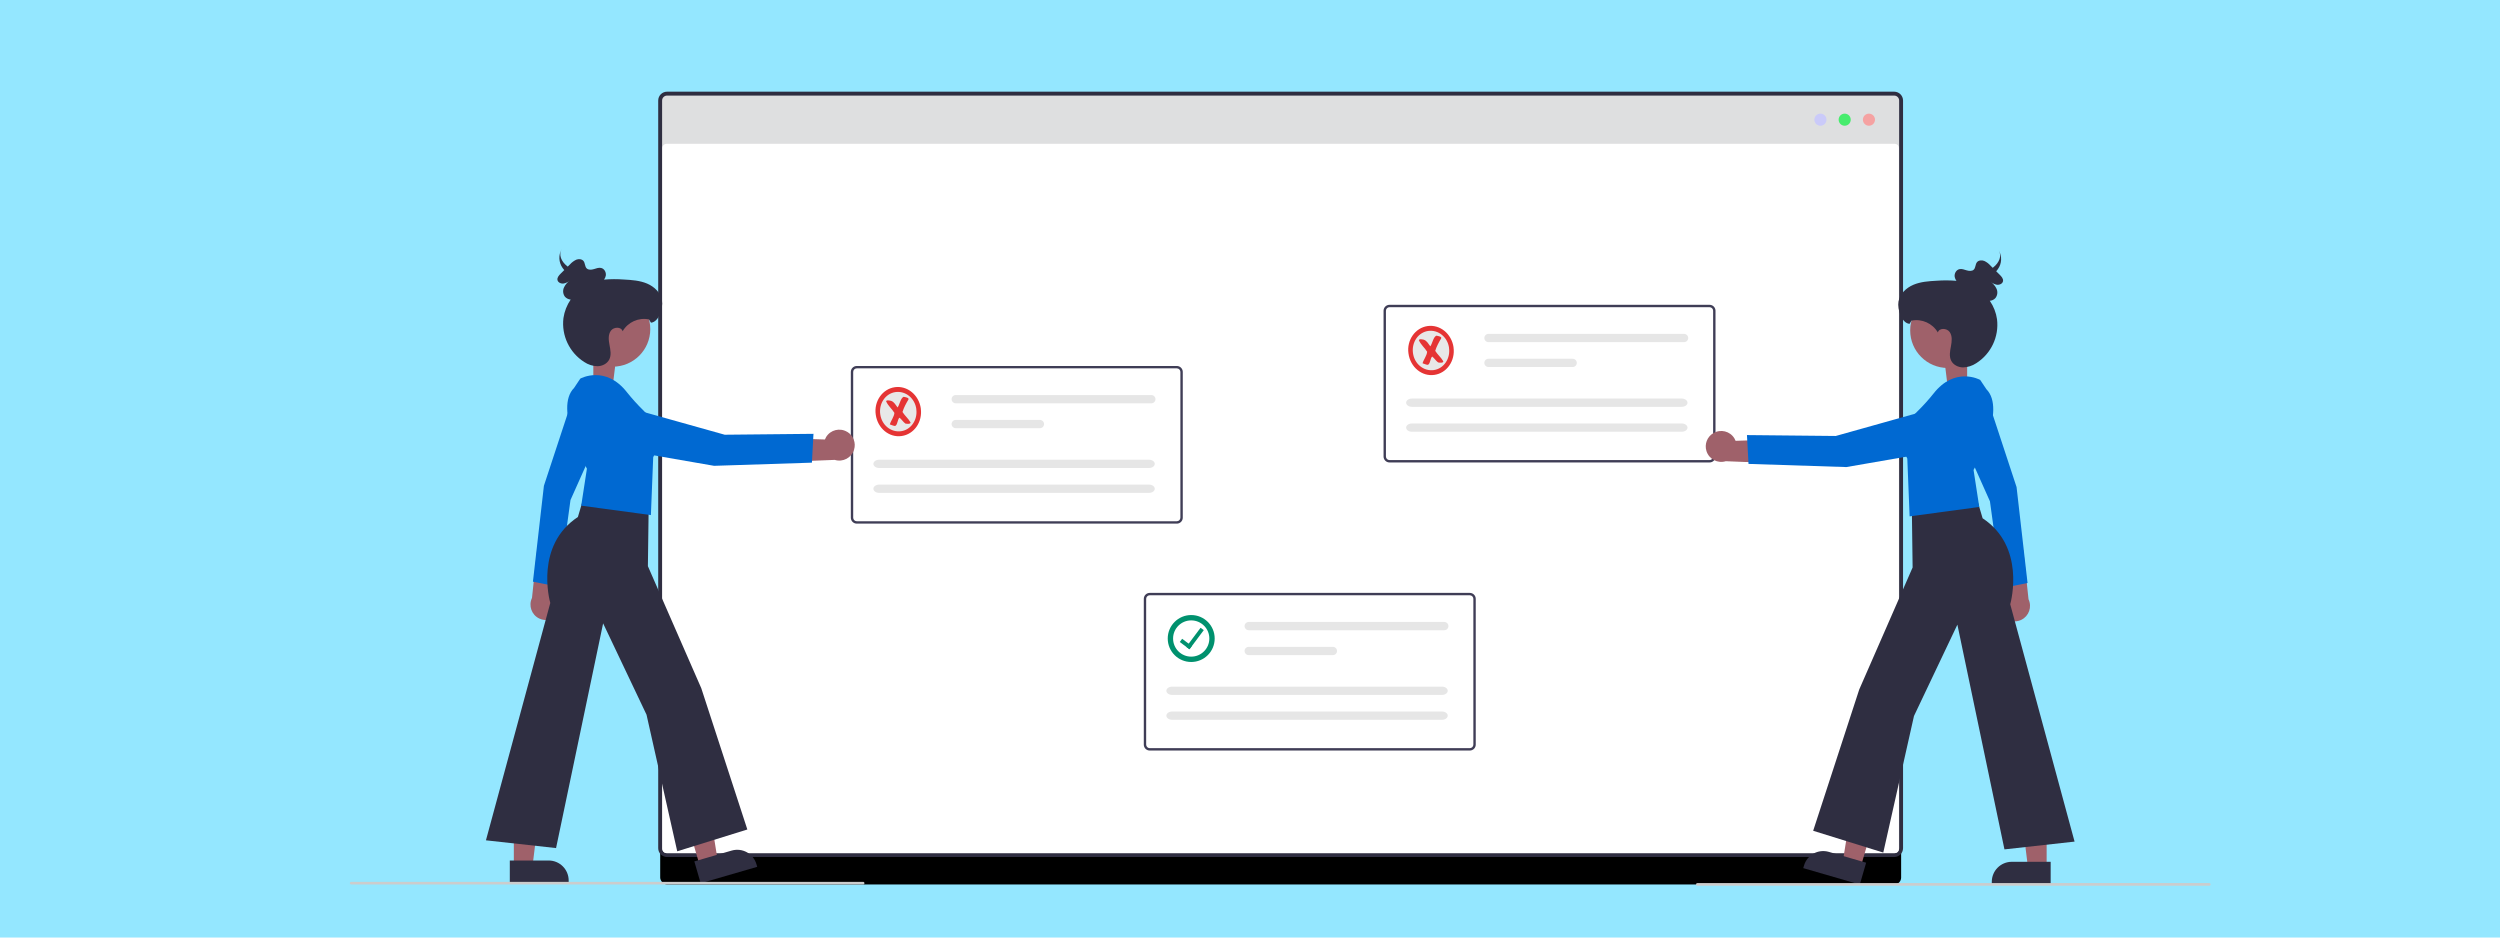 <?xml version="1.0" encoding="UTF-8"?>
<svg xmlns="http://www.w3.org/2000/svg" viewBox="0 0 640 240">
  <defs>
    <style>
      .cls-1 {
        fill: #9f616a;
      }

      .cls-1, .cls-2, .cls-3, .cls-4, .cls-5, .cls-6, .cls-7, .cls-8, .cls-9, .cls-10, .cls-11, .cls-12, .cls-13, .cls-14, .cls-15, .cls-16 {
        stroke-width: 0px;
      }

      .cls-2 {
        fill: #cacaf9;
      }

      .cls-3, .cls-8 {
        fill: #e53434;
      }

      .cls-4 {
        fill: #00916e;
      }

      .cls-5 {
        fill: #e6e6e6;
      }

      .cls-7 {
        fill: #ccc;
      }

      .cls-8, .cls-10 {
        fill-rule: evenodd;
      }

      .cls-9, .cls-17 {
        fill: #fff;
      }

      .cls-10 {
        fill: #e8e8e8;
      }

      .cls-11 {
        fill: #3f3d56;
      }

      .cls-12 {
        fill: #46ec6d;
      }

      .cls-13 {
        fill: #0069d2;
      }

      .cls-14 {
        fill: #94e7ff;
      }

      .cls-18 {
        fill: #dedfe0;
        stroke: #2f2e41;
      }

      .cls-18, .cls-17 {
        stroke-miterlimit: 10;
      }

      .cls-17 {
        stroke: #fff;
      }

      .cls-15 {
        fill: #f5a2a2;
      }

      .cls-16 {
        fill: #2f2e41;
      }
    </style>
  </defs>
  <g id="Layer_4" data-name="Layer 4">
    <rect class="cls-14" width="640" height="240"/>
  </g>
  <g id="Layer_2" data-name="Layer 2">
    <rect class="cls-6" x="169.01" y="26.64" width="317.68" height="199.79" rx="1.77" ry="1.77"/>
    <path class="cls-18" d="m170.77,23.97h314.14c.98,0,1.77.79,1.77,1.77v191.39c0,.98-.79,1.77-1.77,1.77H170.77c-.98,0-1.77-.79-1.77-1.77V25.74c0-.98.79-1.77,1.77-1.77h0Z"/>
    <rect class="cls-17" x="170.07" y="37.32" width="315.55" height="180.59" rx=".52" ry=".52"/>
    <circle class="cls-15" cx="478.45" cy="30.64" r="1.55"/>
    <circle class="cls-12" cx="472.24" cy="30.64" r="1.55"/>
    <circle class="cls-2" cx="466.03" cy="30.64" r="1.55"/>
  </g>
  <g id="Layer_3" data-name="Layer 3">
    <path class="cls-9" d="m301.27,134.05h-81.94c-.84,0-1.52-.68-1.52-1.52v-37.32c0-.84.68-1.52,1.52-1.52h81.94c.84,0,1.52.68,1.52,1.52v37.32c0,.84-.68,1.52-1.52,1.52Z"/>
    <path class="cls-11" d="m301.27,134.05h-81.94c-.84,0-1.52-.68-1.52-1.52v-37.32c0-.84.68-1.52,1.52-1.52h81.94c.84,0,1.52.68,1.52,1.52v37.32c0,.84-.68,1.52-1.52,1.52Zm-81.94-39.75c-.5,0-.91.41-.91.91v37.32c0,.5.41.91.91.91h81.94c.5,0,.91-.41.91-.91v-37.32c0-.5-.41-.91-.91-.91h-81.94Z"/>
    <path class="cls-5" d="m244.67,101.13c-.59,0-1.06.48-1.06,1.06s.48,1.06,1.06,1.06h50.07c.59,0,1.06-.48,1.06-1.06s-.48-1.06-1.06-1.06h-50.07Z"/>
    <path class="cls-5" d="m244.67,107.5c-.59,0-1.06.48-1.06,1.06s.48,1.06,1.06,1.06h21.55c.59,0,1.06-.48,1.06-1.06s-.48-1.06-1.06-1.06h-21.55Z"/>
    <path class="cls-5" d="m225.06,117.69c-.81,0-1.47.48-1.47,1.06s.66,1.06,1.47,1.06h69.09c.81,0,1.47-.48,1.47-1.06s-.66-1.06-1.47-1.06h-69.09Z"/>
    <path class="cls-5" d="m225.06,124.06c-.81,0-1.47.48-1.47,1.06s.66,1.06,1.47,1.06h69.09c.81,0,1.47-.48,1.47-1.06s-.66-1.06-1.47-1.06h-69.09Z"/>
    <path class="cls-9" d="m376.27,192.14h-81.94c-.84,0-1.52-.68-1.52-1.52v-37.32c0-.84.68-1.52,1.52-1.52h81.94c.84,0,1.52.68,1.52,1.52v37.32c0,.84-.68,1.52-1.52,1.52Z"/>
    <path class="cls-11" d="m376.27,192.14h-81.94c-.84,0-1.52-.68-1.52-1.52v-37.32c0-.84.68-1.52,1.52-1.52h81.94c.84,0,1.52.68,1.52,1.52v37.32c0,.84-.68,1.52-1.52,1.52Zm-81.94-39.75c-.5,0-.91.41-.91.91v37.32c0,.5.41.91.91.91h81.94c.5,0,.91-.41.91-.91v-37.32c0-.5-.41-.91-.91-.91h-81.94Z"/>
    <path class="cls-5" d="m319.67,159.22c-.59,0-1.06.48-1.06,1.06s.48,1.06,1.06,1.06h50.07c.59,0,1.06-.48,1.06-1.06s-.48-1.06-1.06-1.06h-50.07Z"/>
    <path class="cls-5" d="m319.67,165.59c-.59,0-1.06.48-1.06,1.06s.48,1.06,1.06,1.06h21.55c.59,0,1.06-.48,1.06-1.06s-.48-1.06-1.06-1.06h-21.55Z"/>
    <path class="cls-5" d="m300.06,175.78c-.81,0-1.47.48-1.47,1.06s.66,1.06,1.47,1.06h69.09c.81,0,1.47-.48,1.47-1.06s-.66-1.06-1.47-1.06h-69.09Z"/>
    <path class="cls-5" d="m300.06,182.15c-.81,0-1.47.48-1.47,1.06s.66,1.06,1.47,1.06h69.09c.81,0,1.47-.48,1.47-1.06s-.66-1.06-1.47-1.06h-69.09Z"/>
    <path class="cls-9" d="m437.65,118.39h-81.94c-.84,0-1.52-.68-1.52-1.52v-37.32c0-.84.68-1.52,1.52-1.52h81.94c.84,0,1.52.68,1.52,1.52v37.32c0,.84-.68,1.52-1.52,1.52Z"/>
    <path class="cls-11" d="m437.65,118.39h-81.94c-.84,0-1.52-.68-1.52-1.52v-37.32c0-.84.68-1.52,1.52-1.52h81.94c.84,0,1.52.68,1.52,1.52v37.32c0,.84-.68,1.52-1.52,1.52Zm-81.94-39.75c-.5,0-.91.41-.91.91v37.32c0,.5.41.91.91.91h81.94c.5,0,.91-.41.91-.91v-37.32c0-.5-.41-.91-.91-.91h-81.94Z"/>
    <path class="cls-5" d="m381.05,85.47c-.59,0-1.06.48-1.06,1.06s.48,1.06,1.06,1.06h50.07c.59,0,1.06-.48,1.06-1.06s-.48-1.06-1.06-1.06h-50.07Z"/>
    <path class="cls-5" d="m381.05,91.84c-.59,0-1.06.48-1.06,1.06s.48,1.06,1.06,1.06h21.55c.59,0,1.06-.48,1.06-1.06s-.48-1.06-1.06-1.06h-21.55Z"/>
    <path class="cls-5" d="m361.44,102.03c-.81,0-1.47.48-1.47,1.06s.66,1.06,1.47,1.06h69.09c.81,0,1.47-.48,1.47-1.06s-.66-1.06-1.47-1.06h-69.09Z"/>
    <path class="cls-5" d="m361.44,108.41c-.81,0-1.47.48-1.47,1.06s.66,1.06,1.47,1.06h69.09c.81,0,1.47-.48,1.47-1.06s-.66-1.06-1.47-1.06h-69.09Z"/>
    <circle class="cls-4" cx="304.95" cy="163.46" r="6.01"/>
    <circle class="cls-9" cx="304.95" cy="163.46" r="4.64"/>
    <rect class="cls-4" x="302.86" y="162.95" width="6.12" height="1.02" transform="translate(-8.19 310.56) rotate(-53.21)"/>
    <rect class="cls-4" x="303.06" y="163.32" width="1.02" height="3.09" transform="translate(-10.27 309.24) rotate(-53.21)"/>
  </g>
  <g id="Layer_6" data-name="Layer 6">
    <path class="cls-8" d="m235.72,104.55c.5,3.46-1.73,6.63-4.9,7.07-3.17.47-6.16-1.97-6.63-5.48-.5-3.4,1.7-6.56,4.89-7.02,3.19-.45,6.14,1.97,6.65,5.43Z"/>
    <path class="cls-10" d="m234.57,104.73c.39,2.76-1.37,5.3-3.89,5.66-2.6.36-4.98-1.59-5.34-4.36-.38-2.78,1.37-5.3,3.9-5.66,2.6-.36,4.98,1.59,5.34,4.36Z"/>
    <path class="cls-3" d="m227.79,108.66c.29-1.01,1.08-1.91,1.18-2.96-.61-1.01-1.62-1.8-2.12-2.96.07-.43,1.01-.17,1.28-.12.78.26,1.18,1.09,1.65,1.69.53-.71.75-2.37,1.54-2.73.36.07,1.51.22,1.23.72-.61,1.01-1.18,2.06-1.51,3.17.58.94,1.48,1.66,2.06,2.67.04.5-.97.36-1.33.29-.58-.43-.95-1.08-1.51-1.51-.51.43-.5,2.02-1.15,2.13-.22.03-1.23-.37-1.31-.4"/>
    <path class="cls-8" d="m372.1,88.9c.5,3.46-1.73,6.63-4.9,7.07-3.17.47-6.16-1.97-6.63-5.48-.5-3.4,1.7-6.56,4.89-7.02,3.19-.45,6.14,1.97,6.65,5.43Z"/>
    <path class="cls-10" d="m370.95,89.08c.39,2.76-1.37,5.3-3.89,5.66-2.6.36-4.98-1.59-5.34-4.36-.38-2.78,1.37-5.3,3.9-5.66,2.6-.36,4.98,1.59,5.34,4.36Z"/>
    <path class="cls-3" d="m364.17,93.01c.29-1.01,1.08-1.91,1.18-2.96-.61-1.01-1.62-1.8-2.12-2.96.07-.43,1.01-.17,1.28-.12.78.26,1.18,1.09,1.65,1.69.53-.71.75-2.37,1.54-2.73.36.07,1.51.22,1.23.72-.61,1.01-1.18,2.06-1.51,3.17.58.94,1.48,1.66,2.06,2.67.04.5-.97.36-1.33.29-.58-.43-.95-1.08-1.51-1.51-.51.43-.5,2.02-1.15,2.13-.22.03-1.23-.37-1.31-.4"/>
  </g>
  <g id="Layer_5" data-name="Layer 5">
    <polygon class="cls-1" points="151.89 100.15 156.69 100.15 158.97 81.66 151.89 81.66 151.89 100.15"/>
    <polygon class="cls-1" points="179.12 221.55 183.72 220.21 180.76 201.82 173.96 203.79 179.12 221.55"/>
    <path class="cls-16" d="m193.84,221.91l-14.47,4.2h0l-1.62-5.59h0l9.55-2.77c2.72-.79,5.56.77,6.35,3.49l.2.67h0Z"/>
    <polygon class="cls-1" points="131.54 221.66 136.33 221.66 138.61 203.17 131.54 203.17 131.54 221.66"/>
    <path class="cls-16" d="m145.58,226.11h-15.07s0-5.82,0-5.82h9.95c2.83,0,5.12,2.29,5.12,5.12v.7s0,0,0,0Z"/>
    <path class="cls-1" d="m142.82,157.28c1.38-1.68,1.14-4.15-.53-5.54-.18-.15-.37-.28-.57-.39l2.49-13.75-6.68,2.85-1.34,12.62c-.94,1.97-.11,4.33,1.86,5.27,1.65.79,3.62.35,4.78-1.07Z"/>
    <path class="cls-13" d="m136.43,148.91l6.57,1.33,3.04-22.2v-.02s9.66-21.61,9.66-21.61c0-.02,1.16-3.7-.08-6.08-.45-.87-1.25-1.52-2.19-1.79-4.25-1.31-6.2,1.76-6.36,2.04l-7.83,23.78-2.81,24.55Z"/>
    <path class="cls-16" d="m173.37,217.93l-7.86-34.97-11.11-23.38-12.05,57.53-17.95-1.99,16.47-60.76c-.26-.93-3.86-14.8,7.07-22.01l1.89-6.35,16.23,3.78-.2,15.16,13.67,31.25,11.79,36.16-17.94,5.58Z"/>
    <path class="cls-13" d="m166.62,131.86l-17.83-2.41,1.46-9.47c-.6-1.07-8.48-15.45-3.28-20.68l1.58-2.37.04-.02c.06-.04,6.45-3.51,11.95,3.56,1.26,1.57,2.61,3.07,4.05,4.48,3.53,3.56,5.86,5.92,2.63,12.1l-.59,14.81Z"/>
    <circle class="cls-1" cx="156.86" cy="84.26" r="9.61"/>
    <path class="cls-1" d="m216.88,110.56c-1.86-1.12-4.28-.53-5.4,1.33-.12.2-.22.41-.3.62l-13.97-.46,3.8,6.19,12.68-.51c2.09.65,4.3-.52,4.95-2.61.54-1.75-.18-3.63-1.75-4.57h0Z"/>
    <path class="cls-13" d="m207.86,118.44l-25.05.81-24.76-4.3s-3.91-1.6-3.17-6.37c.14-1.07.71-2.03,1.59-2.66,2.29-1.66,6.12-1.05,6.28-1.02l22.78,6.39,22.72-.23-.4,7.38Z"/>
    <path class="cls-16" d="m169.47,76.9c-.34-1.98-1.98-3.53-3.83-4.31-1.85-.78-3.89-.92-5.9-1.03-1.7-.13-3.41-.13-5.11.02.23-.29.38-.64.45-1,.15-.85-.36-1.81-1.22-1.99-.62-.13-1.24.13-1.85.31-.61.18-1.34.25-1.8-.17-.52-.48-.39-1.36-.83-1.91-.41-.51-1.22-.59-1.85-.34-.61.29-1.16.69-1.61,1.2l-.57.57s-.1-.07-.15-.11c-1.51-1.18-2.26-2.92-1.4-4.38-.88,1.51-.79,3.4.22,4.83.13.19.28.38.43.55-.3.3-.6.59-.9.89-.46.46-.96,1.02-.84,1.64.12.65.91,1.01,1.59.91.55-.11,1.07-.35,1.51-.7-.61.43-1.1,1.01-1.42,1.69-.38.79-.28,1.72.25,2.41.38.41.9.66,1.45.71-.97,1.42-1.6,3.04-1.85,4.74-.54,4.46,1.53,8.83,5.32,11.24,1.01.68,2.19,1.06,3.41,1.08,1.21-.02,2.45-.63,3-1.71.57-1.12.3-2.47.07-3.7-.24-1.24-.4-2.63.33-3.66.73-1.03,2.69-1.09,3.02.12,1.37-2.35,4.08-3.57,6.74-3.03l.52.84c2-.17,3.16-3.71,2.81-5.69Z"/>
    <path class="cls-7" d="m220.96,226.43H89.91c-.19,0-.34-.15-.34-.34s.15-.34.34-.34h131.05c.19,0,.34.15.34.34s-.15.34-.34.34Z"/>
  </g>
  <g id="Layer_5_copy" data-name="Layer 5 copy">
    <polygon class="cls-1" points="503.59 81.99 496.51 81.99 498.79 100.48 503.59 100.48 503.59 81.99"/>
    <polygon class="cls-1" points="481.52 204.12 474.72 202.14 471.76 220.54 476.36 221.88 481.52 204.12"/>
    <path class="cls-16" d="m461.63,222.24l.2-.67c.79-2.72,3.63-4.28,6.35-3.49l9.55,2.77h0l-1.62,5.59h0l-14.47-4.2h0Z"/>
    <polygon class="cls-1" points="523.94 203.49 516.87 203.49 519.15 221.99 523.94 221.99 523.94 203.49"/>
    <path class="cls-16" d="m509.9,226.44v-.7c0-2.83,2.29-5.12,5.12-5.12h9.95s0,5.82,0,5.82h-15.07s0,0,0,0Z"/>
    <path class="cls-1" d="m517.44,158.68c1.97-.94,2.8-3.31,1.86-5.27l-1.34-12.62-6.68-2.85,2.49,13.75c-.2.11-.39.24-.57.39-1.68,1.38-1.91,3.86-.53,5.54,1.15,1.42,3.13,1.86,4.78,1.07Z"/>
    <path class="cls-13" d="m516.24,124.69l-7.83-23.78c-.16-.27-2.11-3.34-6.36-2.04-.95.27-1.74.91-2.19,1.79-1.24,2.38-.08,6.06-.08,6.08l9.65,21.61v.02s3.05,22.2,3.05,22.2l6.57-1.33-2.81-24.55Z"/>
    <path class="cls-16" d="m464.17,212.68l11.79-36.16,13.67-31.25-.2-15.16,16.23-3.78,1.89,6.35c10.93,7.21,7.33,21.08,7.07,22.01l16.47,60.76-17.95,1.99-12.05-57.53-11.11,23.38-7.86,34.97-17.94-5.58Z"/>
    <path class="cls-13" d="m488.26,117.38c-3.23-6.18-.89-8.54,2.63-12.1,1.44-1.41,2.79-2.9,4.05-4.48,5.5-7.07,11.89-3.6,11.95-3.56l.04.02,1.58,2.37c5.2,5.23-2.69,19.61-3.28,20.68l1.46,9.47-17.83,2.41-.59-14.81Z"/>
    <circle class="cls-1" cx="498.62" cy="84.59" r="9.61"/>
    <path class="cls-1" d="m438.6,110.89c-1.57.93-2.3,2.82-1.75,4.57.65,2.09,2.86,3.25,4.95,2.61l12.68.51,3.8-6.19-13.97.46c-.08-.22-.19-.42-.3-.62-1.12-1.86-3.54-2.46-5.4-1.33h0Z"/>
    <path class="cls-13" d="m447.23,111.38l22.72.23,22.78-6.39c.16-.03,3.99-.64,6.28,1.02.88.63,1.45,1.59,1.59,2.66.74,4.77-3.13,6.36-3.17,6.37l-24.76,4.3-25.05-.81-.4-7.38Z"/>
    <path class="cls-16" d="m488.83,82.92l.52-.84c2.67-.53,5.37.69,6.74,3.03.33-1.22,2.29-1.15,3.02-.12.73,1.03.56,2.42.33,3.66-.24,1.24-.5,2.58.07,3.7.55,1.08,1.79,1.68,3,1.71,1.22-.03,2.4-.41,3.41-1.08,3.79-2.41,5.86-6.78,5.32-11.24-.24-1.7-.88-3.32-1.85-4.74.56-.04,1.08-.29,1.45-.71.53-.69.63-1.63.25-2.41-.32-.68-.81-1.26-1.42-1.69.44.35.96.59,1.51.7.68.1,1.47-.25,1.59-.91.12-.62-.38-1.19-.84-1.64-.3-.3-.6-.59-.9-.89.15-.18.3-.36.43-.55,1.02-1.42,1.1-3.31.22-4.83.85,1.46.1,3.2-1.4,4.38-.05.04-.1.07-.15.11l-.57-.57c-.45-.51-.99-.92-1.61-1.2-.63-.24-1.44-.17-1.85.34-.44.55-.32,1.43-.83,1.91-.45.42-1.19.35-1.8.17-.61-.18-1.24-.44-1.85-.31-.86.19-1.36,1.15-1.22,1.99.07.37.22.71.45,1-1.7-.14-3.41-.15-5.11-.02-2,.11-4.05.25-5.9,1.03-1.85.78-3.49,2.34-3.83,4.31-.34,1.98.82,5.52,2.81,5.69Z"/>
    <path class="cls-7" d="m434.18,226.41c0-.19.15-.34.34-.34h131.05c.19,0,.34.15.34.34,0,.19-.15.34-.34.34h-131.05c-.19,0-.34-.15-.34-.34Z"/>
  </g>
</svg>